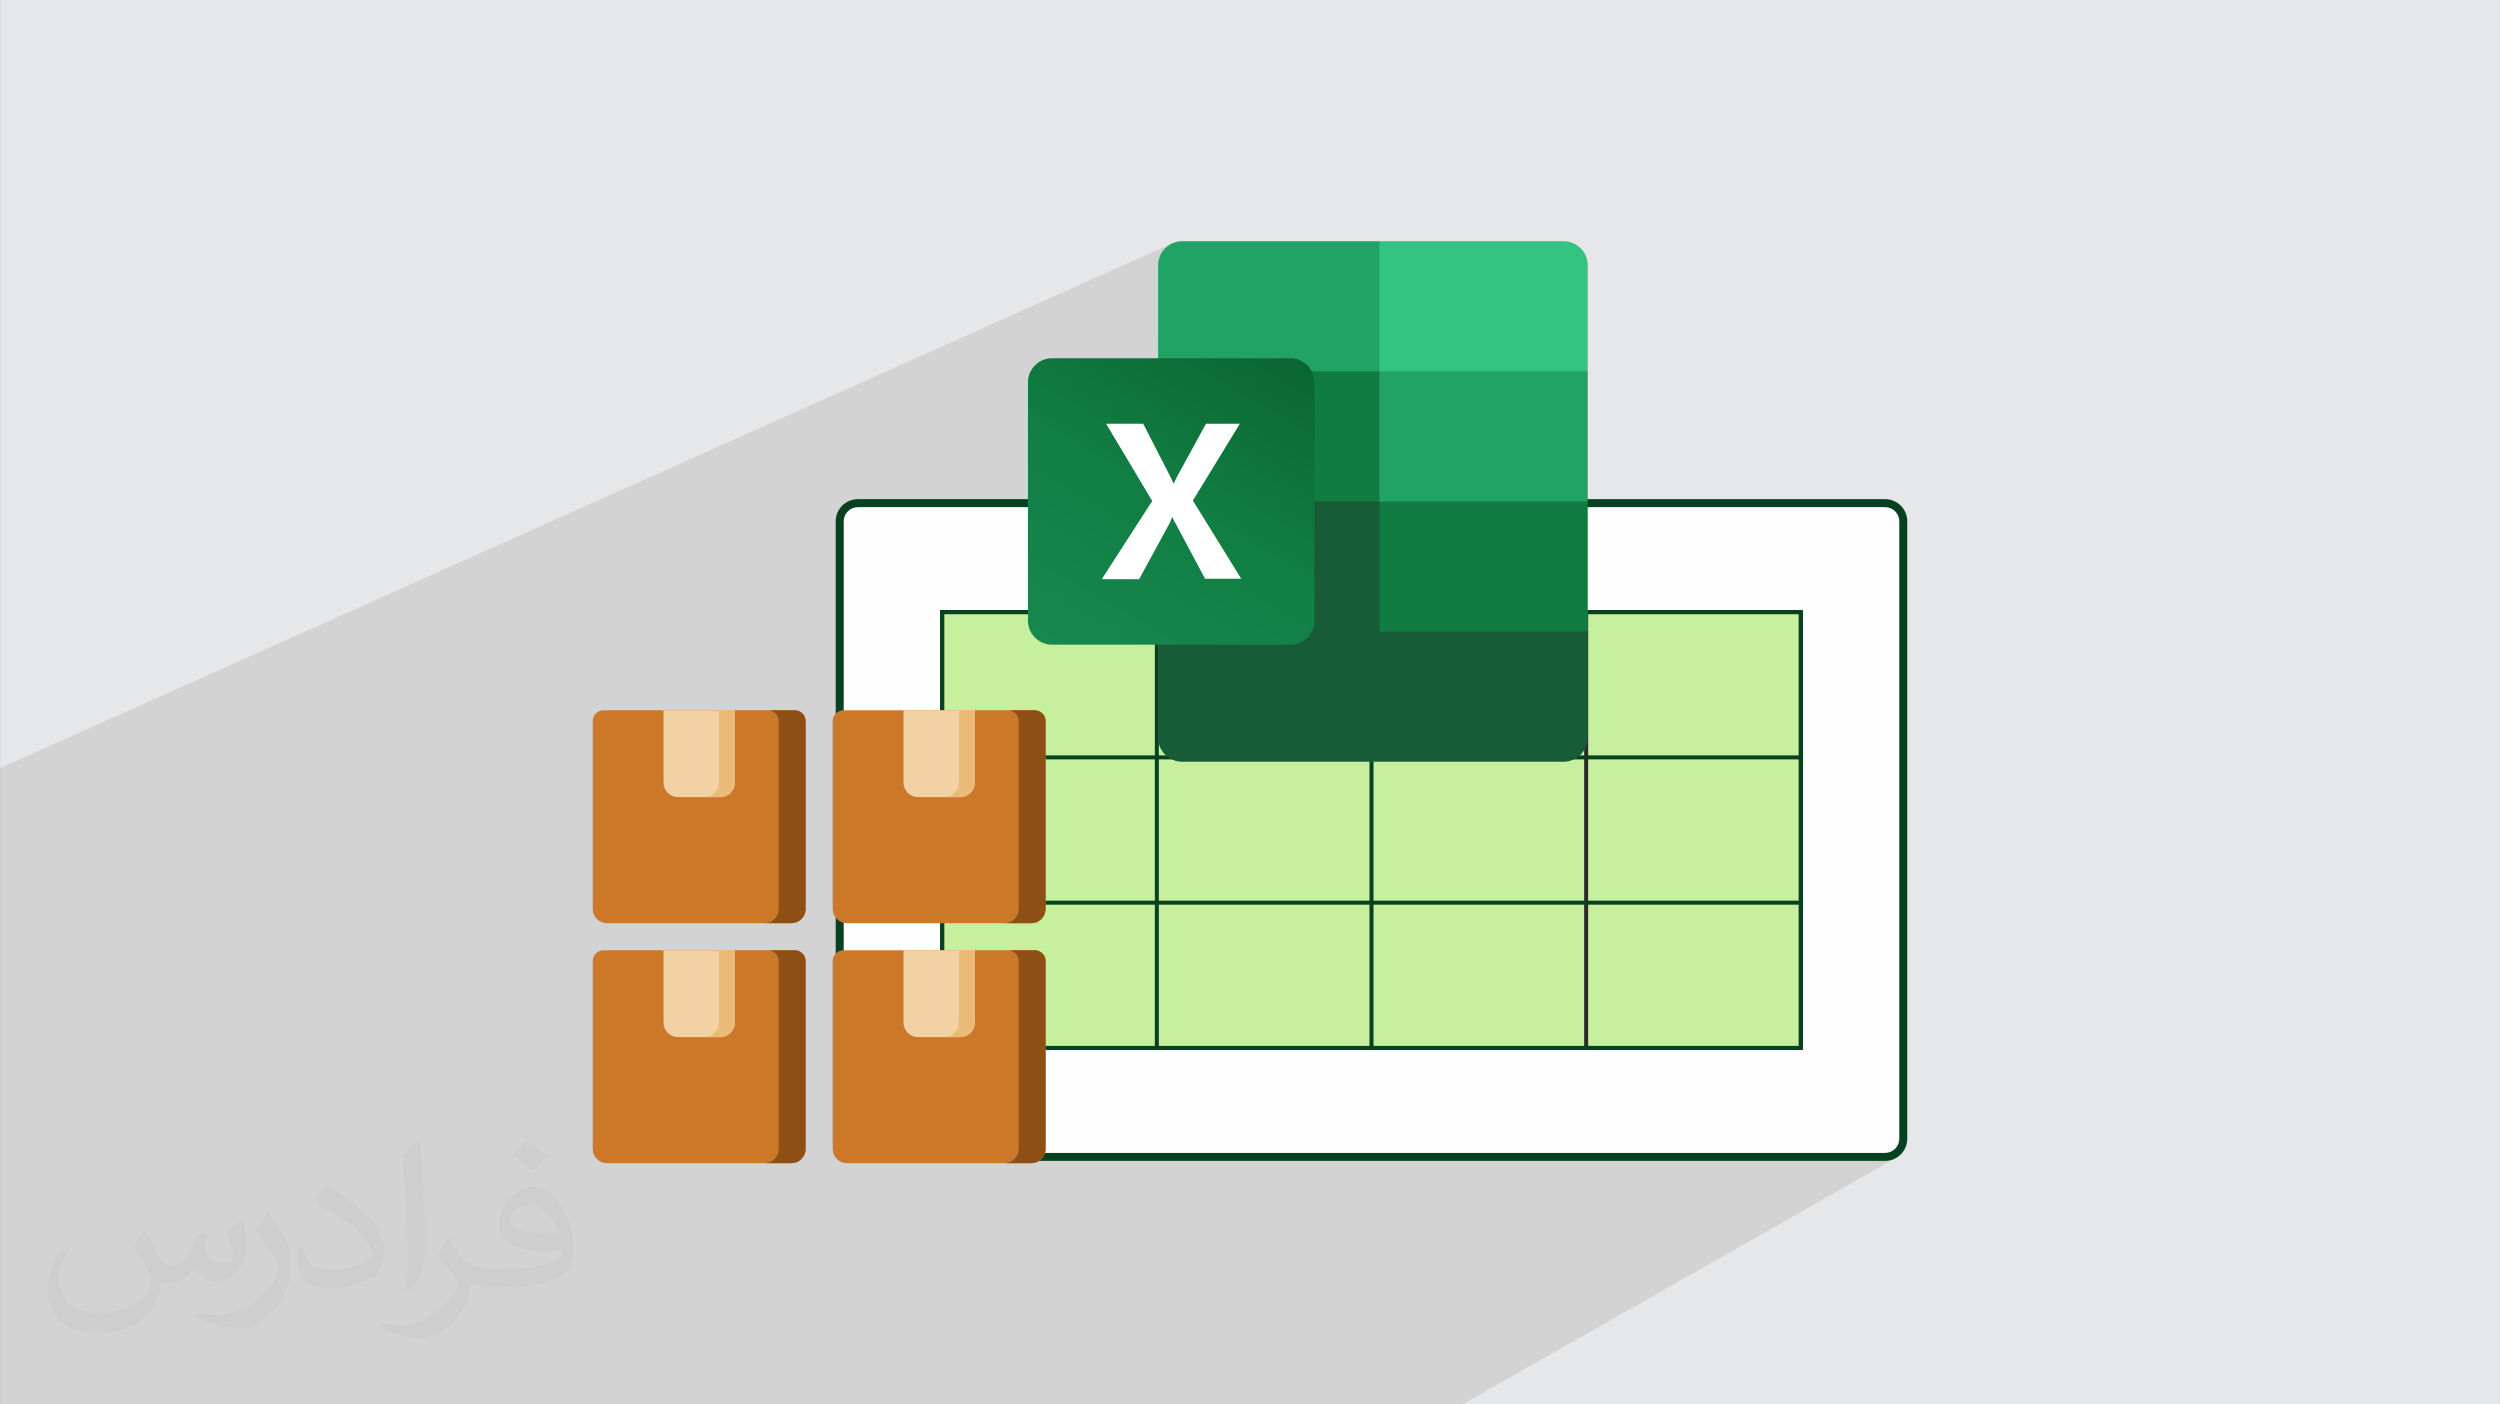 <?xml version="1.0" encoding="UTF-8"?>
<!DOCTYPE svg PUBLIC "-//W3C//DTD SVG 1.0//EN" "http://www.w3.org/TR/2001/REC-SVG-20010904/DTD/svg10.dtd">
<!-- Creator: CorelDRAW -->
<svg xmlns="http://www.w3.org/2000/svg" xml:space="preserve" width="3.708in" height="2.083in" version="1.0" style="shape-rendering:geometricPrecision; text-rendering:geometricPrecision; image-rendering:optimizeQuality; fill-rule:evenodd; clip-rule:evenodd"
viewBox="0 0 3702.73 2080.18"
 xmlns:xlink="http://www.w3.org/1999/xlink"
 xmlns:xodm="http://www.corel.com/coreldraw/odm/2003">
 <rect x="0" y="0" width="3702.73" height="2080.18" fill="#808080" stroke="none"/>
 <defs>
  <style type="text/css">
   <![CDATA[
    .fil3 {fill:#FEFEFE}
    .fil11 {fill:#107C41}
    .fil9 {fill:#185C37}
    .fil10 {fill:#21A366}
    .fil14 {fill:#33C481}
    .fil16 {fill:#8F5015}
    .fil5 {fill:#C7F09E}
    .fil15 {fill:#CC7829}
    .fil0 {fill:#E6E7E8}
    .fil18 {fill:#ECBA78}
    .fil17 {fill:#F2D1A5}
    .fil13 {fill:white}
    .fil7 {fill:#2B2A29;fill-rule:nonzero}
    .fil6 {fill:black;fill-rule:nonzero}
    .fil4 {fill:#064220;fill-rule:nonzero}
    .fil8 {fill:#FCD131;fill-rule:nonzero}
    .fil2 {fill:#373435;fill-opacity:0.031}
    .fil1 {fill:#2B2A29;fill-opacity:0.102}
    .fil12 {fill:url(#id0)}
   ]]>
  </style>
  <linearGradient id="id0" gradientUnits="userSpaceOnUse" x1="1594.17" y1="980.61" x2="1870.16" y2="501.8">
   <stop offset="0" style="stop-opacity:1; stop-color:#18884F"/>
   <stop offset="0.502" style="stop-opacity:1; stop-color:#117E43"/>
   <stop offset="1" style="stop-opacity:1; stop-color:#0B6631"/>
  </linearGradient>
 </defs>
 <g id="Layer_x0020_1">
  <path class="fil0" d="M-0 0l3702.73 0 0 2080.18 -3702.73 0 0 -2080.18z"/>
  <path class="fil1" d="M1715.22 632.22l3.02 -1.44 6.42 -3.06 3.39 -1.62 44.72 -21.3 270.36 -128.8m0 0l2.42 -1.05 270.61 -117.63m-273.02 -0.01l-0.01 0m273.03 0.01l11.43 192.73 24.04 0 -23.45 9.95 10.98 185.27m-552.1 1334.91l-4.05 0 -1.25 0 -11.48 0 -16.61 0 -3.37 0 -13.64 0 -233.41 0 -262.36 0 -0.69 0 -1.18 0 -5.5 0 -2.86 0 -10.22 0 -276.7 0 -5.5 0 -226.68 0 -63.09 0 -5.5 0 -50.43 0 -0 0 -3.62 0 -0 0 -34.26 0 -3.64 0 -32.31 0 -165.52 0 -5.5 0 -11.39 0 -7.17 0 -21.92 0 -16.53 0 -12.57 0 -20.49 0 -2.83 0 -3.71 0 -14.88 0 -11.2 0 -8.1 0 -3.72 0 -1.11 0 -30.21 0 -123.95 0 -3.07 0 -4.94 0 -9.06 0 -0.17 0 -3.73 0 -18.22 0 -3.73 0 -8.68 0 -6.29 0 0 -3.42 0 -2.72 0 -25.17 0 -2.11 0 -2.31 0 -18.88 0 -3.24 0 -20.69 0 -17.98 0 -2.31 0 -2.28 0 -0 0 -1.48 0 -1.5 0 -1.17 0 -0.63 0 -3.08 0 -0.26 0 -1.16 0 -0.66 0 -4.4 0 -0.33 0 -1.22 0 -0.27 0 -7.13 0 -1.55 0 -2.92 0 -6.79 0 -2.4 0 -2.67 0 -19.22 0 -9.23 0 -0.9 0 -7.63 0 -1.86 0 -3.62 0 -6.95 0 -3.01 0 -11.28 0 -0.24 0 -6.67 0 -11.08 0 -9.6 0 -0.66 0 -1.36 0 -0 0 -0.04 0 -1.53 0 -0 0 -3.35 0 -0.15 0 -10.16 0 -1.58 0 -11.67 0 -8.16 0 -13.72 0 -11.82 0 -8.64 0 -1.62 0 -5.99 0 -1.61 0 -7.41 0 -1.61 0 -2.63 0 -7.89 0 -1.14 0 -1.43 0 -1.93 0 -3.29 0 -20.14 0 -8.14 0 -7.26 0 -5.48 0 -2.52 0 -20.96 0 -18.84 0 -9.16 0 -16.31 0 -1.58 0 -0.12 0 -5.75 0 -1.93 0 -1.7 0 -4.43 0 -4.36 0 -2.94 0 -3.77 0 -0.53 0 -0.01 0 -14.54 0 -2.83 0 -0 0 -7.13 0 -3.8 0 -3.4 0 -7.39 0 -7.08 0 -5.63 0 -0 0 -1.71 0 -0.02 0 -1.86 0 -12.28 0 -20.7 0 -7.92 0 -0.46 0 -0.06 0 -3.91 0 -0.88 0 -1.86 0 -0.48 0 -0.4 0 -0.29 0 -2.22 0 -18.81 0 -4.15 0 -11.08 0 -0.26 0 -16.13 0 -0.74 0 -9.34 0 -5.13 0 -10.38 0 -12.85 0 -6.79 0 -36.24 0 -0 0 -0 0 -0.42 0 -21.8 0 -23.33 0 -4.84 0 -6.44 0 -1.48 0 -4.04 0 -0.01 0 -1.98 0 -3.73 0 -2.3 0 -35.84 0 -0.01 0 -0 0 -19.04 0 -21.16 0 -59.07 0 -20.87 1736.96 -777.63 -6.02 3.29 -5.26 4.35 -4.35 5.26 -3.29 6.02 -2.09 6.64 -0.73 7.1 4.3 107.16 1.55 -0.68 -5.85 -106.48 26.44 97.41 301.47 -132.88 0.01 0 0 0.01 -0.01 0 0 1.72 0 116.95 2.42 -1.05 -2.41 -117.63 2.41 117.63 -2.42 1.05 0 0.01 2.42 -1.05 0 -0.01 270.61 -117.63 0 0.01 11.43 192.73 -5.28 0 -6.14 -192.72 1.05 192.72 -270.12 0 2.63 128.05 -67.74 28.73 41.93 24.64 19.23 -8.12 0.01 0 -0.01 0 -19.23 8.11 19.22 11.3 -232.91 0 -13.61 -50.14 30.21 -49.39 27.11 -11.68 188.94 -81.41 0.26 -0.11 3.96 0 2.63 128.05 267.57 -113.49 0.98 180.65 -0.98 -180.65 5.41 -2.3 5.83 182.95 -5.83 -182.95 5.48 -2.32 10.98 185.27 154.91 0 298.07 0 5.39 0.55 5.03 1.57 4.56 2.48 3.98 3.29 3.29 3.98 2.48 4.56 1.57 5.03 0.55 5.4 0 24.62c-33.34,191 -33.69,545.44 -30.54,751.38 1.47,95.84 3.69,159.55 3.69,159.55l-5.24 3.02 17.78 6.31 -638.37 363.16 -87.85 0 -257.78 0 -12.69 0 -20.93 0zm-71.84 -1687.4l0 109.06 1.38 -0.61 -1.38 -108.45 26.44 97.41 -20.58 9.07 -5.85 -106.48 1.38 108.45 2.93 -1.29 -4.3 -107.16zm94.99 349.99l-42.63 0 -0.83 -1.34 29.85 -48.8 13.61 50.14zm227.03 2.49l5.9 -2.48 0 -0.01 -0.01 0 -5.91 2.49 0.02 0zm8.31 -270.33l270.61 -117.63 0.01 0 -0.01 0 0 0.01 -270.61 117.63 0 -0.01zm271.66 75.11l5.1 0 -6.14 -192.72 1.05 192.72zm-271.75 193.51l-2.31 -20.19 2.31 20.19z"/>
  <path class="fil2" d="M215.96 1821.93c7.07,10.71 11.65,21.01 16.13,32.45 3.33,6.66 5.09,18.93 20.7,18.93 4.57,0 11.13,-1.35 16.95,-4.57 6.55,-3.44 11.54,-8.64 14.15,-16.53l6.24 -21.01 15.19 -7.49 1.04 1.04c-2.08,7.91 -2.59,15.5 -2.59,21.43 0,17.57 15.19,24.23 27.25,24.23 7.07,0 13.42,-3.44 13.42,-9.89 0,-8.32 -3.53,-22.47 -8.12,-35.16 7.07,-7.07 14.15,-14.15 22.26,-19.87l1.25 0.63c3.53,14.98 5.51,29.75 5.51,39.63 0,9.67 -4.27,20.39 -7.8,27.36 -7.28,13.73 -20.18,24.65 -35.78,24.65 -11.85,0 -25.06,-5.93 -34.12,-16.95l-0.52 0c-8.53,10.61 -21.74,20.18 -42.86,20.18l-6.55 0c-1.04,13.94 -4.05,23.81 -8.64,32.66 -12.58,24.54 -49.92,41.92 -85.08,41.92 -48.89,0 -73.43,-28.19 -73.43,-65.73 0,-23.19 7.59,-44.72 19.24,-60.01l9.56 3.95c-7.28,13.94 -12.17,27.04 -12.17,39.94 0,35.16 28.61,51.9 61.58,51.9 30.58,0 68.44,-19.45 75.31,-42.02 -2.59,-24.65 -11.85,-36.19 -26,-58.66 4.27,-7.49 9.78,-14.98 16.64,-22.98l1.25 0 0 0 0 0 -0.01 -0.04zm563.83 -132.3c10.3,6.45 20.39,14.04 30.27,22.78 -5.51,7.8 -12.38,14.88 -20.91,21.12 -9.89,-8.01 -19.76,-14.88 -29.86,-22.16 6.86,-7.7 13.63,-15.08 20.49,-21.74l0 0 0 0 0 0 0 0 0 0 0.01 0zm5.3 96.11c-16.64,0 -30.27,10.92 -30.27,19.03 0,17.38 33.28,22.78 73.12,22.56 -4.99,-20.39 -22.47,-41.61 -42.86,-41.61l0 0.01zm-37.35 92.99c21.64,0 40.57,-0.63 55.02,-4.27 16.13,-4.05 29.75,-12.17 29.75,-17.78 0,-1.46 0,-3.22 -0.52,-4.68 -9.05,0.83 -19.45,0.83 -28.5,0.83 -29.33,0 -51.79,-6.66 -60.64,-23.09 -2.19,-4.57 -3.74,-9.67 -3.74,-15.5 0,-15.92 6.86,-31.41 18.93,-42.13 10.08,-8.84 21.22,-14.35 32.55,-14.35 20.49,0 36.81,16.44 48.26,42.34 6.24,14.15 10.5,30.47 10.5,51.07 0,13.73 -3.74,25.27 -12.27,33.8 -15.92,15.4 -45.24,21.22 -90.17,21.22l-20.39 0 0 0 -5.3 0c-11.13,0 -19.14,-1.98 -25.48,-6.86l-1.04 0c0.31,2.59 0.52,5.09 0.52,7.49 0,10.08 -3.33,22.98 -10.08,33.28 -19.97,29.64 -41.61,42.53 -60.33,42.53 -18.93,0 -42.13,-7.28 -63.03,-16.75l3.74 -7.28c6.76,2.81 16.13,4.68 29.02,4.68 33.8,0 78.21,-32.45 83.72,-64.17 -1.25,-2.59 -3.53,-6.03 -6.76,-9.67 -9.89,-11.75 -16.13,-21.53 -21.95,-31.82 4.99,-9.89 9.56,-17.78 13.83,-24.96l1.77 -0.21c14.46,29.44 27.56,46.28 56.78,46.28l4.57 0 0 0 21.22 0 0 0 0 0 0 0 0 0 0 0 0.04 0zm-146.45 31.1c2.5,-13.52 2.7,-28.7 2.7,-42.86l0 -21.01c0,-39.21 -4.99,-96.2 -9.05,-133.34 7.07,-7.59 16.95,-16.53 24.75,-22.56l2.29 0.63c5.3,46.7 6.55,100.79 6.55,150.81 0,13.11 -0.52,25.9 -1.77,35.26 -0.73,11.85 -7.59,20.8 -22.26,34.53l-3.22 -1.46zm-150.71 -61.89c0.73,18.41 9.78,32.87 41.4,32.87 19.66,0 36.3,-5.09 54.71,-13.83 3.33,-1.46 5.09,-3.44 5.09,-5.09 0,-11.54 -8.84,-26.83 -23.71,-40.77 -14.46,-13.11 -33.6,-24.65 -51.48,-32.35 -6.14,-2.59 -8.12,-5.3 -8.12,-7.91 0,-5.3 7.07,-16.44 12.9,-24.44l1.98 -0.21c20.49,10.71 43.38,26.63 60.33,44.3 15.4,16.33 24.96,32.87 24.96,50.86 0,13.31 -4.05,25.79 -10.61,37.44 -22.47,11.33 -46.39,19.97 -70.1,19.97 -28.81,0 -48.47,-13.52 -48.47,-45.24 0,-3.44 0,-8.73 1.25,-15.61l9.89 0 0 0 0 0 0 0 0 0 0 0 -0.01 0zm-52.11 -52.32l17.89 28.92c6.55,10.71 12.69,22.37 12.69,40.77l0 23.5c0,19.03 -12.17,39.42 -31.82,59.6 -15.4,13.63 -29.02,19.45 -41.61,19.45 -18.72,0 -40.15,-5.82 -64.9,-16.44l2.81 -7.28c7.8,2.08 16.84,3.84 27.98,3.84 35.58,-0.21 71.97,-26.21 88.61,-57.93 1.98,-3.64 2.7,-7.07 2.7,-9.47 0,-3.64 -1.98,-7.7 -3.53,-11.33 -9.05,-17.05 -19.14,-32.66 -30.27,-47.12 5.82,-9.16 11.65,-17.99 17.99,-26.73l1.46 0.21 0 0 0 0 0 0 0 0 0 0 -0.01 0z"/>
  <path class="fil3" d="M1270.5 745.27l1521.64 0c14.77,0 26.86,12.08 26.86,26.86l0 914.62c0,14.77 -12.09,26.86 -26.86,26.86l-1521.64 0c-14.77,0 -26.86,-12.08 -26.86,-26.86l0 -914.62c0,-14.77 12.09,-26.86 26.86,-26.86z"/>
  <path class="fil4" d="M1270.5 739.35l1521.64 0c9.02,0 17.21,3.69 23.15,9.62 5.94,5.94 9.62,14.14 9.62,23.15l0 914.62c0,9.02 -3.69,17.22 -9.62,23.15 -5.94,5.94 -14.14,9.62 -23.15,9.62l-1521.64 0c-9.02,0 -17.21,-3.69 -23.15,-9.62 -5.94,-5.94 -9.62,-14.14 -9.62,-23.15l0 -914.62c0,-9.02 3.69,-17.22 9.62,-23.15 5.94,-5.94 14.14,-9.62 23.15,-9.62zm1521.64 11.84l-1521.64 0c-5.75,0 -10.98,2.36 -14.78,6.16 -3.79,3.79 -6.15,9.03 -6.15,14.78l0 914.62c0,5.75 2.36,10.99 6.15,14.78 3.8,3.8 9.03,6.16 14.78,6.16l1521.64 0c5.75,0 10.98,-2.36 14.78,-6.16 3.79,-3.79 6.15,-9.03 6.15,-14.78l0 -914.62c0,-5.75 -2.36,-10.99 -6.15,-14.78 -3.8,-3.8 -9.03,-6.16 -14.78,-6.16z"/>
  <path class="fil5" d="M1395.4 906.66l1271.84 0 0 645.55 -1271.84 0 0 -645.55z"/>
  <path class="fil6" d="M1395.4 903.7l1274.8 0 0 651.47 -1277.76 0 0 -651.47 2.96 0zm1268.87 5.92l-1265.91 0 0 639.63 1265.91 0 0 -639.63z"/>
  <path class="fil4" d="M1392.44 1554.43l0 -650 5.92 0 0 650 -5.92 0z"/>
  <path class="fil4" d="M1710.4 1554.43l0 -650 5.92 0 0 650 -5.92 0z"/>
  <path class="fil4" d="M2028.36 1554.43l0 -650 5.92 0 0 650 -5.92 0z"/>
  <path class="fil7" d="M2346.32 1554.43l0 -650 5.92 0 0 650 -5.92 0z"/>
  <path class="fil4" d="M2664.28 1554.43l0 -650 5.92 0 0 650 -5.92 0z"/>
  <path class="fil4" d="M1393.18 1549.25l1276.28 0 0 5.92 -1276.28 0 0 -5.92z"/>
  <path class="fil4" d="M1393.18 1334.07l1276.28 0 0 5.92 -1276.28 0 0 -5.92z"/>
  <path class="fil4" d="M1393.18 1118.88l1276.28 0 0 5.92 -1276.28 0 0 -5.92z"/>
  <path class="fil4" d="M1393.18 903.7l1276.28 0 0 5.92 -1276.28 0 0 -5.92z"/>
  <path class="fil8" d="M2211.19 1007.63l0 77.23c0,11.07 -8.86,20.21 -19.93,20.21l-77.5 0c-11.08,0 -19.93,-9.13 -19.93,-20.21l0 -77.23c0,-11.07 8.85,-20.21 19.93,-20.21l77.5 0c11.07,0 19.93,9.41 19.93,20.21z"/>
  <path class="fil9" d="M2043.13 723.37l-327.91 -57.56 0 426.96c0,19.4 16.06,35.47 35.47,35.47l0 0 565.48 0c19.4,0 35.47,-16.06 35.47,-35.47l0 0 0 -157.27 -308.51 -212.14 0.01 0 0 0 0 0 -0.01 0 0 0z"/>
  <path class="fil10" d="M2043.13 357.31l-292.44 0c-19.4,0 -35.47,16.06 -35.47,35.47 0,0 0,0 0,0l0 157.27 327.91 192.74 173.33 57.56 135.18 -57.56 0 -192.74 -308.51 -192.74 0 0 0 0.01 0 0 0 -0.01z"/>
  <path class="fil11" d="M1715.22 550.04l327.91 0 0 192.74 -327.91 0 0 -192.74z"/>
  <path class="fil12" d="M1557.95 530.64l353.35 0c19.4,0 35.47,16.06 35.47,35.46l0 353.35c0,19.4 -16.06,35.47 -35.47,35.47l-353.35 0c-19.4,0 -35.47,-16.06 -35.47,-35.47l0 -353.35c0,-19.4 16.06,-35.46 35.47,-35.46z"/>
  <path class="fil13" d="M1632.24 857.21l74.29 -115.11 -68.25 -114.43 54.87 0 37.47 72.94c3.35,6.69 6.03,12.05 7.36,15.39l0.66 0c2.68,-5.35 4.69,-10.71 8.03,-16.06l39.48 -72.28 50.2 0 -69.6 113.77 71.61 115.78 -53.54 0 -42.82 -80.31c-2.01,-3.35 -4.02,-6.69 -5.35,-10.71l-0.68 0c-1.34,3.35 -2.68,7.36 -4.69,10.71l-44.17 80.97 -53.54 0 -1.34 -0.66 0.01 0.01 0 -0.02z"/>
  <path class="fil14" d="M2316.17 357.31l-273.04 0 0 192.74 308.5 0 0 -157.26c0,-19.4 -16.06,-35.47 -35.47,-35.47l0 0 0 0 0 -0.01 0 0 0.01 0z"/>
  <path class="fil11" d="M2043.13 742.78l308.51 0 0 192.73 -308.51 0 0 -192.73z"/>
  <path class="fil15" d="M1177.1 1052.05l-283.22 0c-8.86,0 -16.08,7.23 -16.08,16.08l0 278.28c0,11.58 9.45,21.02 21.02,21.02l273.33 0c11.58,0 21.02,-9.45 21.02,-21.02l0 -278.28c0,-8.85 -7.22,-16.08 -16.08,-16.08l0 0z"/>
  <path class="fil16" d="M1177.1 1052.05l-39.87 0c8.86,0 16.08,7.23 16.08,16.08l0 278.28c0,11.58 -9.45,21.02 -21.02,21.02l39.87 0c11.58,0 21.02,-9.45 21.02,-21.02l0 -278.28c0,-8.85 -7.23,-16.08 -16.08,-16.08z"/>
  <path class="fil17" d="M1088.29 1052.05l-105.6 0 0 107.23c0,11.81 9.63,21.44 21.44,21.44l62.72 0c11.81,0 21.44,-9.64 21.44,-21.44l0 -107.23z"/>
  <path class="fil18" d="M1088.29 1052.05l-23.7 0 0 107.23c0,11.81 -9.63,21.44 -21.44,21.44l23.7 0c11.81,0 21.44,-9.64 21.44,-21.44l0 -107.23z"/>
  <path class="fil15" d="M1532.55 1052.05l-283.22 0c-8.86,0 -16.08,7.23 -16.08,16.08l0 278.28c0,11.58 9.45,21.02 21.02,21.02l273.33 0c11.58,0 21.02,-9.45 21.02,-21.02l0 -278.28c0,-8.85 -7.22,-16.08 -16.08,-16.08z"/>
  <path class="fil16" d="M1532.55 1052.05l-39.87 0c8.86,0 16.08,7.23 16.08,16.08l0 278.28c0,11.58 -9.45,21.02 -21.02,21.02l39.87 0c11.58,0 21.02,-9.45 21.02,-21.02l0 -278.28c0,-8.85 -7.22,-16.08 -16.08,-16.08z"/>
  <path class="fil17" d="M1443.74 1052.05l-105.6 0 0 107.23c0,11.81 9.63,21.44 21.44,21.44l62.72 0c11.81,0 21.44,-9.64 21.44,-21.44l0 -107.23z"/>
  <path class="fil18" d="M1443.74 1052.05l-23.7 0 0 107.23c0,11.81 -9.63,21.44 -21.44,21.44l23.7 0c11.81,0 21.44,-9.64 21.44,-21.44l0 -107.23z"/>
  <path class="fil15" d="M1532.55 1407.5l-283.22 0c-8.86,0 -16.08,7.23 -16.08,16.08l0 278.28c0,11.58 9.45,21.02 21.02,21.02l273.33 0c11.58,0 21.02,-9.44 21.02,-21.02l0 -278.28c0,-8.86 -7.22,-16.08 -16.08,-16.08l0 -0z"/>
  <path class="fil16" d="M1532.55 1407.5l-39.87 0c8.86,0 16.08,7.23 16.08,16.08l0 278.28c0,11.58 -9.45,21.02 -21.02,21.02l39.87 0c11.58,0 21.02,-9.44 21.02,-21.02l0 -278.28c0,-8.86 -7.22,-16.08 -16.08,-16.08l0 -0z"/>
  <path class="fil17" d="M1443.74 1407.5l-105.6 0 0 107.23c0,11.81 9.63,21.44 21.44,21.44l62.72 0c11.81,0 21.44,-9.64 21.44,-21.44l0 -107.23z"/>
  <path class="fil18" d="M1443.74 1407.5l-23.7 0 0 107.23c0,11.81 -9.63,21.44 -21.44,21.44l23.7 0c11.81,0 21.44,-9.64 21.44,-21.44l0 -107.23z"/>
  <path class="fil15" d="M1177.1 1407.5l-283.22 0c-8.86,0 -16.08,7.23 -16.08,16.08l0 278.28c0,11.58 9.45,21.02 21.02,21.02l273.33 0c11.58,0 21.02,-9.44 21.02,-21.02l0 -278.28c0,-8.86 -7.22,-16.08 -16.08,-16.08l0 -0z"/>
  <path class="fil16" d="M1177.1 1407.5l-39.88 0c8.86,0 16.08,7.23 16.08,16.08l0 278.28c0,11.58 -9.45,21.02 -21.02,21.02l39.87 0c11.58,0 21.02,-9.44 21.02,-21.02l0 -278.28c0,-8.86 -7.22,-16.08 -16.08,-16.08l0 -0z"/>
  <path class="fil17" d="M1088.29 1407.5l-105.6 0 0 107.23c0,11.81 9.63,21.44 21.44,21.44l62.72 0c11.81,0 21.44,-9.64 21.44,-21.44l0 -107.23z"/>
  <path class="fil18" d="M1088.29 1407.5l-23.7 0 0 107.23c0,11.81 -9.63,21.44 -21.44,21.44l23.7 0c11.81,0 21.44,-9.64 21.44,-21.44l0 -107.23z"/>
 </g>
</svg>
